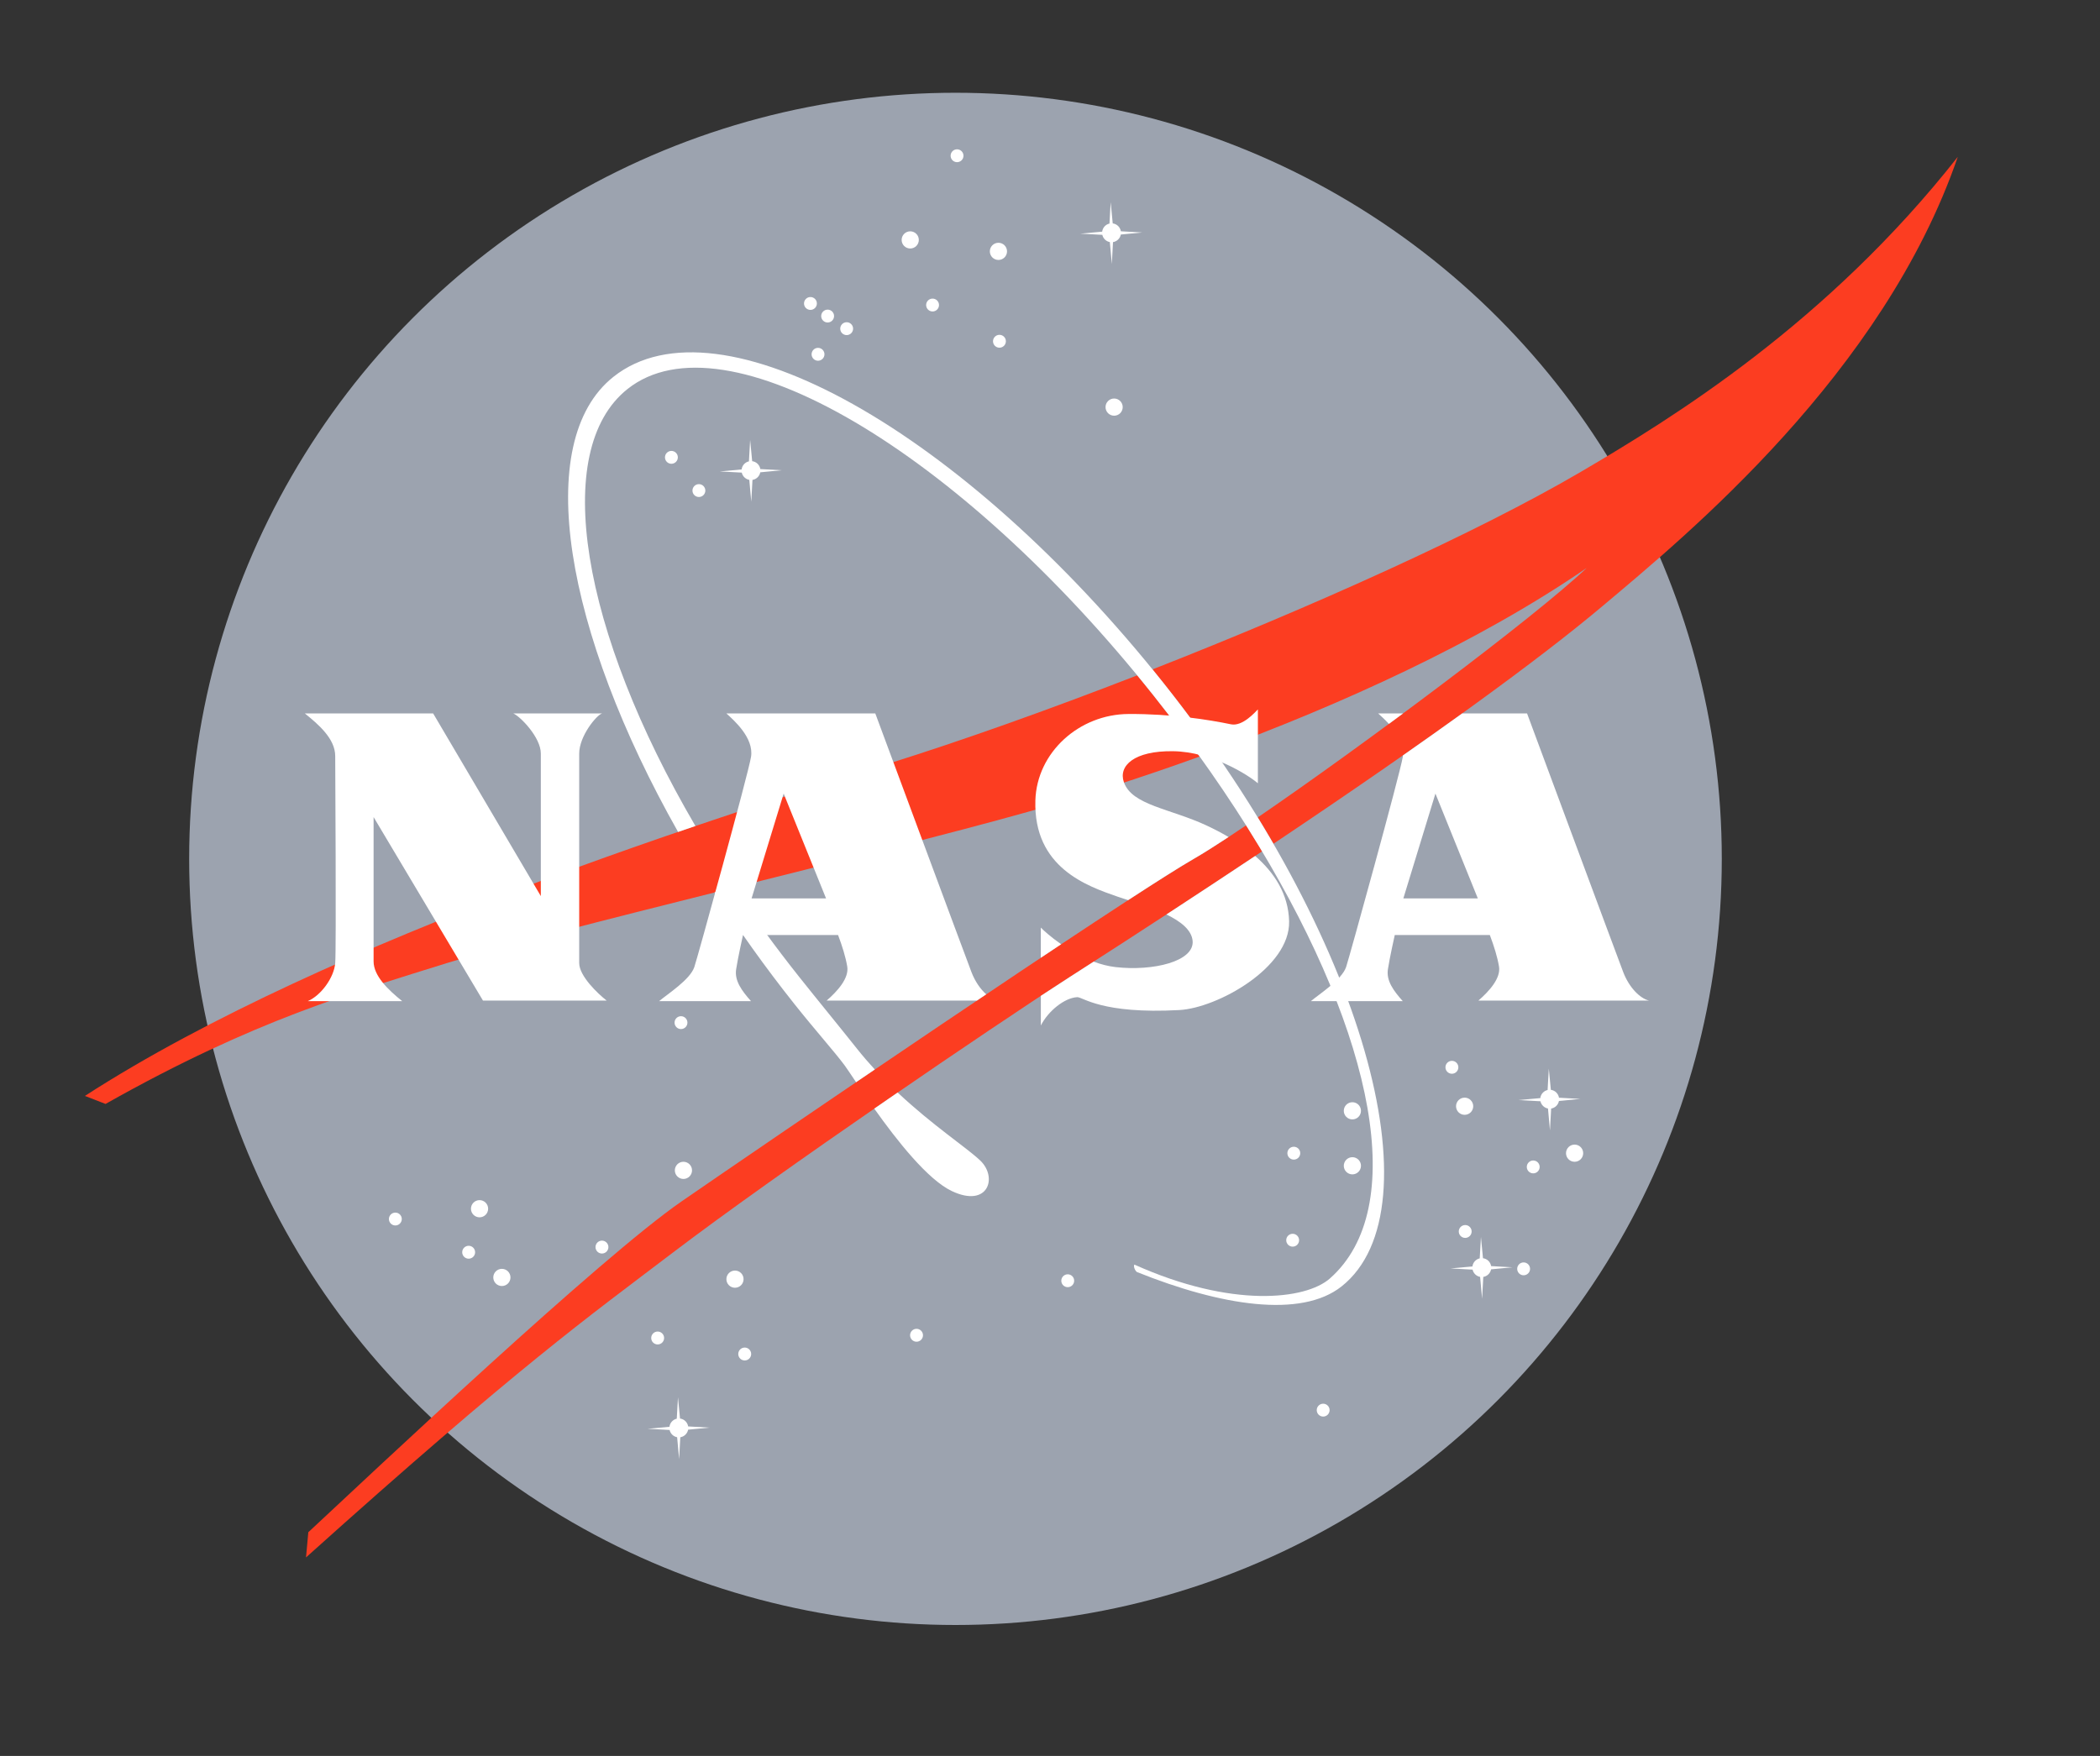 <?xml version="1.0"?>
<svg height="92" viewBox="0 0 110 92" width="110" xmlns="http://www.w3.org/2000/svg">
<rect x="0" y="0" width="110" height="92" fill="#333333" stroke="none"/>
<circle cx="50.049" cy="45" fill="#9CA3AF" r="40.14"/>
<g fill="#fff">
<circle cx="47.679" cy="12.57" r=".45"/>
<circle cx="52.299" cy="13.17" r=".45"/>
<circle cx="58.359" cy="21.33" r=".45"/>
<circle cx="25.119" cy="63.33" r=".45"/>
<circle cx="26.289" cy="66.93" r=".45"/>
<circle cx="20.709" cy="63.87" r=".337"/>
<circle cx="39.009" cy="70.942" r=".338"/>
<circle cx="67.711" cy="64.98" r=".337"/>
<circle cx="76.052" cy="55.92" r=".338"/>
<circle cx="35.169" cy="23.962" r=".337"/>
<circle cx="44.349" cy="17.22" r=".337"/>
<circle cx="43.352" cy="16.56" r=".337"/>
<circle cx="42.452" cy="15.9" r=".337"/>
<circle cx="36.609" cy="25.703" r=".337"/>
<circle cx="50.131" cy="8.16" r=".337"/>
<circle cx="52.352" cy="17.88" r=".337"/>
<circle cx="48.849" cy="15.982" r=".337"/>
<circle cx="42.849" cy="18.563" r=".337"/>
<circle cx="69.309" cy="73.883" r=".337"/>
<circle cx="24.549" cy="65.61" r=".338"/>
<circle cx="48.009" cy="69.96" r=".338"/>
<circle cx="31.531" cy="65.34" r=".338"/>
<circle cx="34.449" cy="70.103" r=".338"/>
<circle cx="55.929" cy="67.103" r=".337"/>
<circle cx="67.771" cy="60.42" r=".337"/>
<circle cx="76.749" cy="64.522" r=".337"/>
<circle cx="79.809" cy="66.48" r=".337"/>
<circle cx="80.312" cy="61.14" r=".337"/>
<circle cx="35.671" cy="53.58" r=".337"/>
<circle cx="35.799" cy="61.32" r=".45"/>
<circle cx="38.499" cy="67.02" r=".45"/>
<circle cx="70.839" cy="61.08" r=".45"/>
<circle cx="82.479" cy="60.42" r=".45"/>
<circle cx="76.719" cy="57.96" r=".45"/>
<circle cx="70.839" cy="58.2" r=".45"/>
<path d="M58.71 12.288l1.119-.107-1.117-.063c-.035-.216-.208-.385-.426-.413l-.107-1.114-.064 1.123c-.202.045-.357.214-.382.424l-1.144.104 1.152.062c.042.193.198.344.394.38l.104 1.148.061-1.146C58.507 12.651 58.671 12.492 58.71 12.288z"/>
<path d="M39.824 24.746l1.119-.107-1.117-.063c-.034-.216-.208-.385-.426-.413l-.107-1.114-.063 1.123c-.203.045-.358.214-.383.424l-1.144.104 1.152.062c.042.193.198.344.394.38l.104 1.148.062-1.146C39.622 25.11 39.786 24.95 39.824 24.746z"/>
<path d="M81.659 57.684l1.119-.107-1.117-.063c-.034-.216-.208-.385-.426-.413l-.107-1.114-.063 1.123c-.202.045-.357.214-.382.424l-1.144.104 1.152.062c.042.193.198.344.394.38l.104 1.148.062-1.146C81.456 58.048 81.62 57.889 81.659 57.684z"/>
<path d="M36.044 74.906l1.119-.107-1.117-.063c-.035-.216-.208-.385-.426-.413l-.107-1.113-.063 1.122c-.203.045-.358.214-.383.424l-1.144.104 1.152.062c.042.193.198.345.394.38l.104 1.148.062-1.146C35.841 75.27 36.006 75.11 36.044 74.906z"/>
<path d="M78.104 66.506l1.119-.107-1.117-.063c-.034-.216-.208-.385-.426-.413l-.107-1.114-.063 1.122c-.202.045-.357.214-.382.424l-1.144.104 1.152.062c.042.193.198.344.394.38l.104 1.148.062-1.146C77.901 66.87 78.066 66.71 78.104 66.506z"/>
<path d="M59.568 35.385c-4.667 1.814-9.219 3.433-13.06 4.635-7.805 2.444-29.16 9.06-42.06 17.4l1.08.42c7.86-4.44 12.969-5.835 17.88-7.38 5.34-1.68 22.603-5.72 30.42-7.92 2.641-.743 5.734-1.716 9.01-2.9-.762-1.063-1.566-2.129-2.412-3.193C60.143 36.088 59.856 35.734 59.568 35.385zM65.27 43.244c-1.13.763-2.077 1.372-2.74 1.756-3.84 2.22-22.561 15-26.82 17.94s-16.08 14.1-19.56 17.34l-.12 1.319c11.22-10.08 14.74-12.566 19.2-15.959 5.52-4.2 16.939-11.97 20.82-14.46 3.71-2.38 7.056-4.569 10.059-6.572-.049-.082-.098-.164-.147-.247C65.736 43.99 65.505 43.618 65.27 43.244zM82.809 24.72c-5.466 3.204-14.081 7.071-22.439 10.352.2.245.399.492.597.741.934 1.176 1.815 2.36 2.644 3.545 6.57-2.42 13.779-5.668 19.499-9.599-2.725 2.582-11.734 9.315-17.227 13.068.283.461.557.922.822 1.381 8.322-5.569 13.922-9.668 17.185-12.409 4.5-3.78 14.76-12.24 18.66-23.58C95.709 16.92 87.621 21.899 82.809 24.72z" fill="#fc3d21"/>
<path d="M44.884 54.939c-.885-1.114-2.109-2.606-3.028-3.763-1.229-1.547-2.366-3.11-3.408-4.671-.34.085-.679.17-1.018.255 1.258 1.963 2.655 3.923 4.177 5.839 1.112 1.4 2.123 2.527 2.641 3.228.105.142.313.456.594.874.324-.22.651-.442.981-.666C45.504 55.688 45.189 55.323 44.884 54.939zM51.344 60.803c-.727-.688-2.49-1.837-4.325-3.561-.405.278-.814.56-1.224.844 1.185 1.67 2.799 3.721 4.063 4.319C51.762 63.307 52.275 61.685 51.344 60.803zM60.967 35.813c-10.492-13.206-23.309-20.461-28.835-16.07-4.292 3.41-2.53 13.376 3.386 23.845.306-.105.609-.208.909-.31-5.971-10.2-7.605-19.679-3.557-22.896 5.087-4.042 17.37 3.241 27.558 16.064 2.109 2.654 3.963 5.318 5.533 7.915 6.012 9.95 7.857 18.948 3.703 22.621-1.271 1.124-5.155 1.565-10.243-.725-.071.089.043.33.132.389 4.392 1.766 8.599 2.439 10.723.752C75.38 63.342 71.459 49.019 60.967 35.813z"/>
<path d="M15.969 37.38h6.72l5.64 9.57c0 0 0-6.93 0-7.47 0-.84-1.065-1.935-1.44-2.1.45 0 4.38 0 4.65 0-.285.075-1.2 1.185-1.2 2.1 0 .45 0 10.5 0 10.98 0 .675.975 1.605 1.44 1.965h-6.48l-5.73-9.615c0 0 0 7.17 0 7.56 0 .75.735 1.47 1.5 2.085h-4.95c.705-.3 1.38-1.245 1.44-1.995s0-10.425 0-10.845C17.559 38.7 16.674 37.95 15.969 37.38z"/>
<path d="M77.439 52.425h8.94c-.495-.12-1.05-.705-1.35-1.485-.3-.78-5.04-13.56-5.04-13.56H76.59c-.964.694-1.997 1.426-3.1 2.197-.003.028-.006.056-.011.083-.148.9-2.808 10.534-2.97 11.01-.225.66-1.38 1.395-1.845 1.785h4.815c-.48-.54-.87-1.065-.78-1.665.09-.6.36-1.8.36-1.8h4.98c.225.6.393 1.139.48 1.65C78.624 51.255 77.994 51.945 77.439 52.425zM73.509 47.07l1.68-5.49 2.22 5.49H73.509zM72.752 37.928c.247-.182.495-.365.742-.548h-1.305C72.319 37.5 72.534 37.689 72.752 37.928z"/>
<path d="M38.559 50.79c.09-.6.36-1.8.36-1.8h4.98c.225.6.393 1.139.48 1.65.105.615-.525 1.305-1.08 1.785h7.871c.164-.11.327-.22.49-.329-.305-.27-.586-.675-.771-1.156-.3-.78-5.04-13.56-5.04-13.56h-7.8c.375.345 1.455 1.275 1.29 2.28-.147.9-2.808 10.534-2.97 11.01-.225.66-1.38 1.395-1.845 1.785h4.815C38.859 51.915 38.469 51.39 38.559 50.79zM41.049 41.58l2.22 5.49h-3.9L41.049 41.58z"/>
<path d="M65.748 44.848c-1.468.978-3.017 1.999-4.649 3.065.732.355 1.315.801 1.371 1.377.104 1.082-2.07 1.605-4.035 1.38-.393-.045-.779-.148-1.147-.286-.408.263-.82.528-1.238.796-.425.273-.941.609-1.53.997v1.553c.39-.765 1.243-1.45 1.905-1.485.285-.015 1.275.9 5.355.675 1.98-.109 5.805-2.22 5.745-4.65C67.489 46.834 66.739 45.714 65.748 44.848zM54.519 48.6v1.582c.361-.241.717-.478 1.066-.709C55.036 49.091 54.647 48.734 54.519 48.6zM64.353 43.855c-.38-.225-.765-.422-1.134-.596-1.92-.9-3.93-1.065-4.35-2.28-.296-.857.54-1.65 2.58-1.62 2.04.03 3.93 1.245 4.44 1.68v-3.87c-.15.15-.808.905-1.41.78-1.155-.24-3.12-.553-5.37-.54-2.58.015-4.8 2.009-4.875 4.53-.105 3.525 2.715 4.485 4.305 5.04.164.057.351.118.554.183 1.525-.992 2.731-1.756 3.437-2.163C63.004 44.726 63.625 44.334 64.353 43.855z"/>
</g>
</svg>
